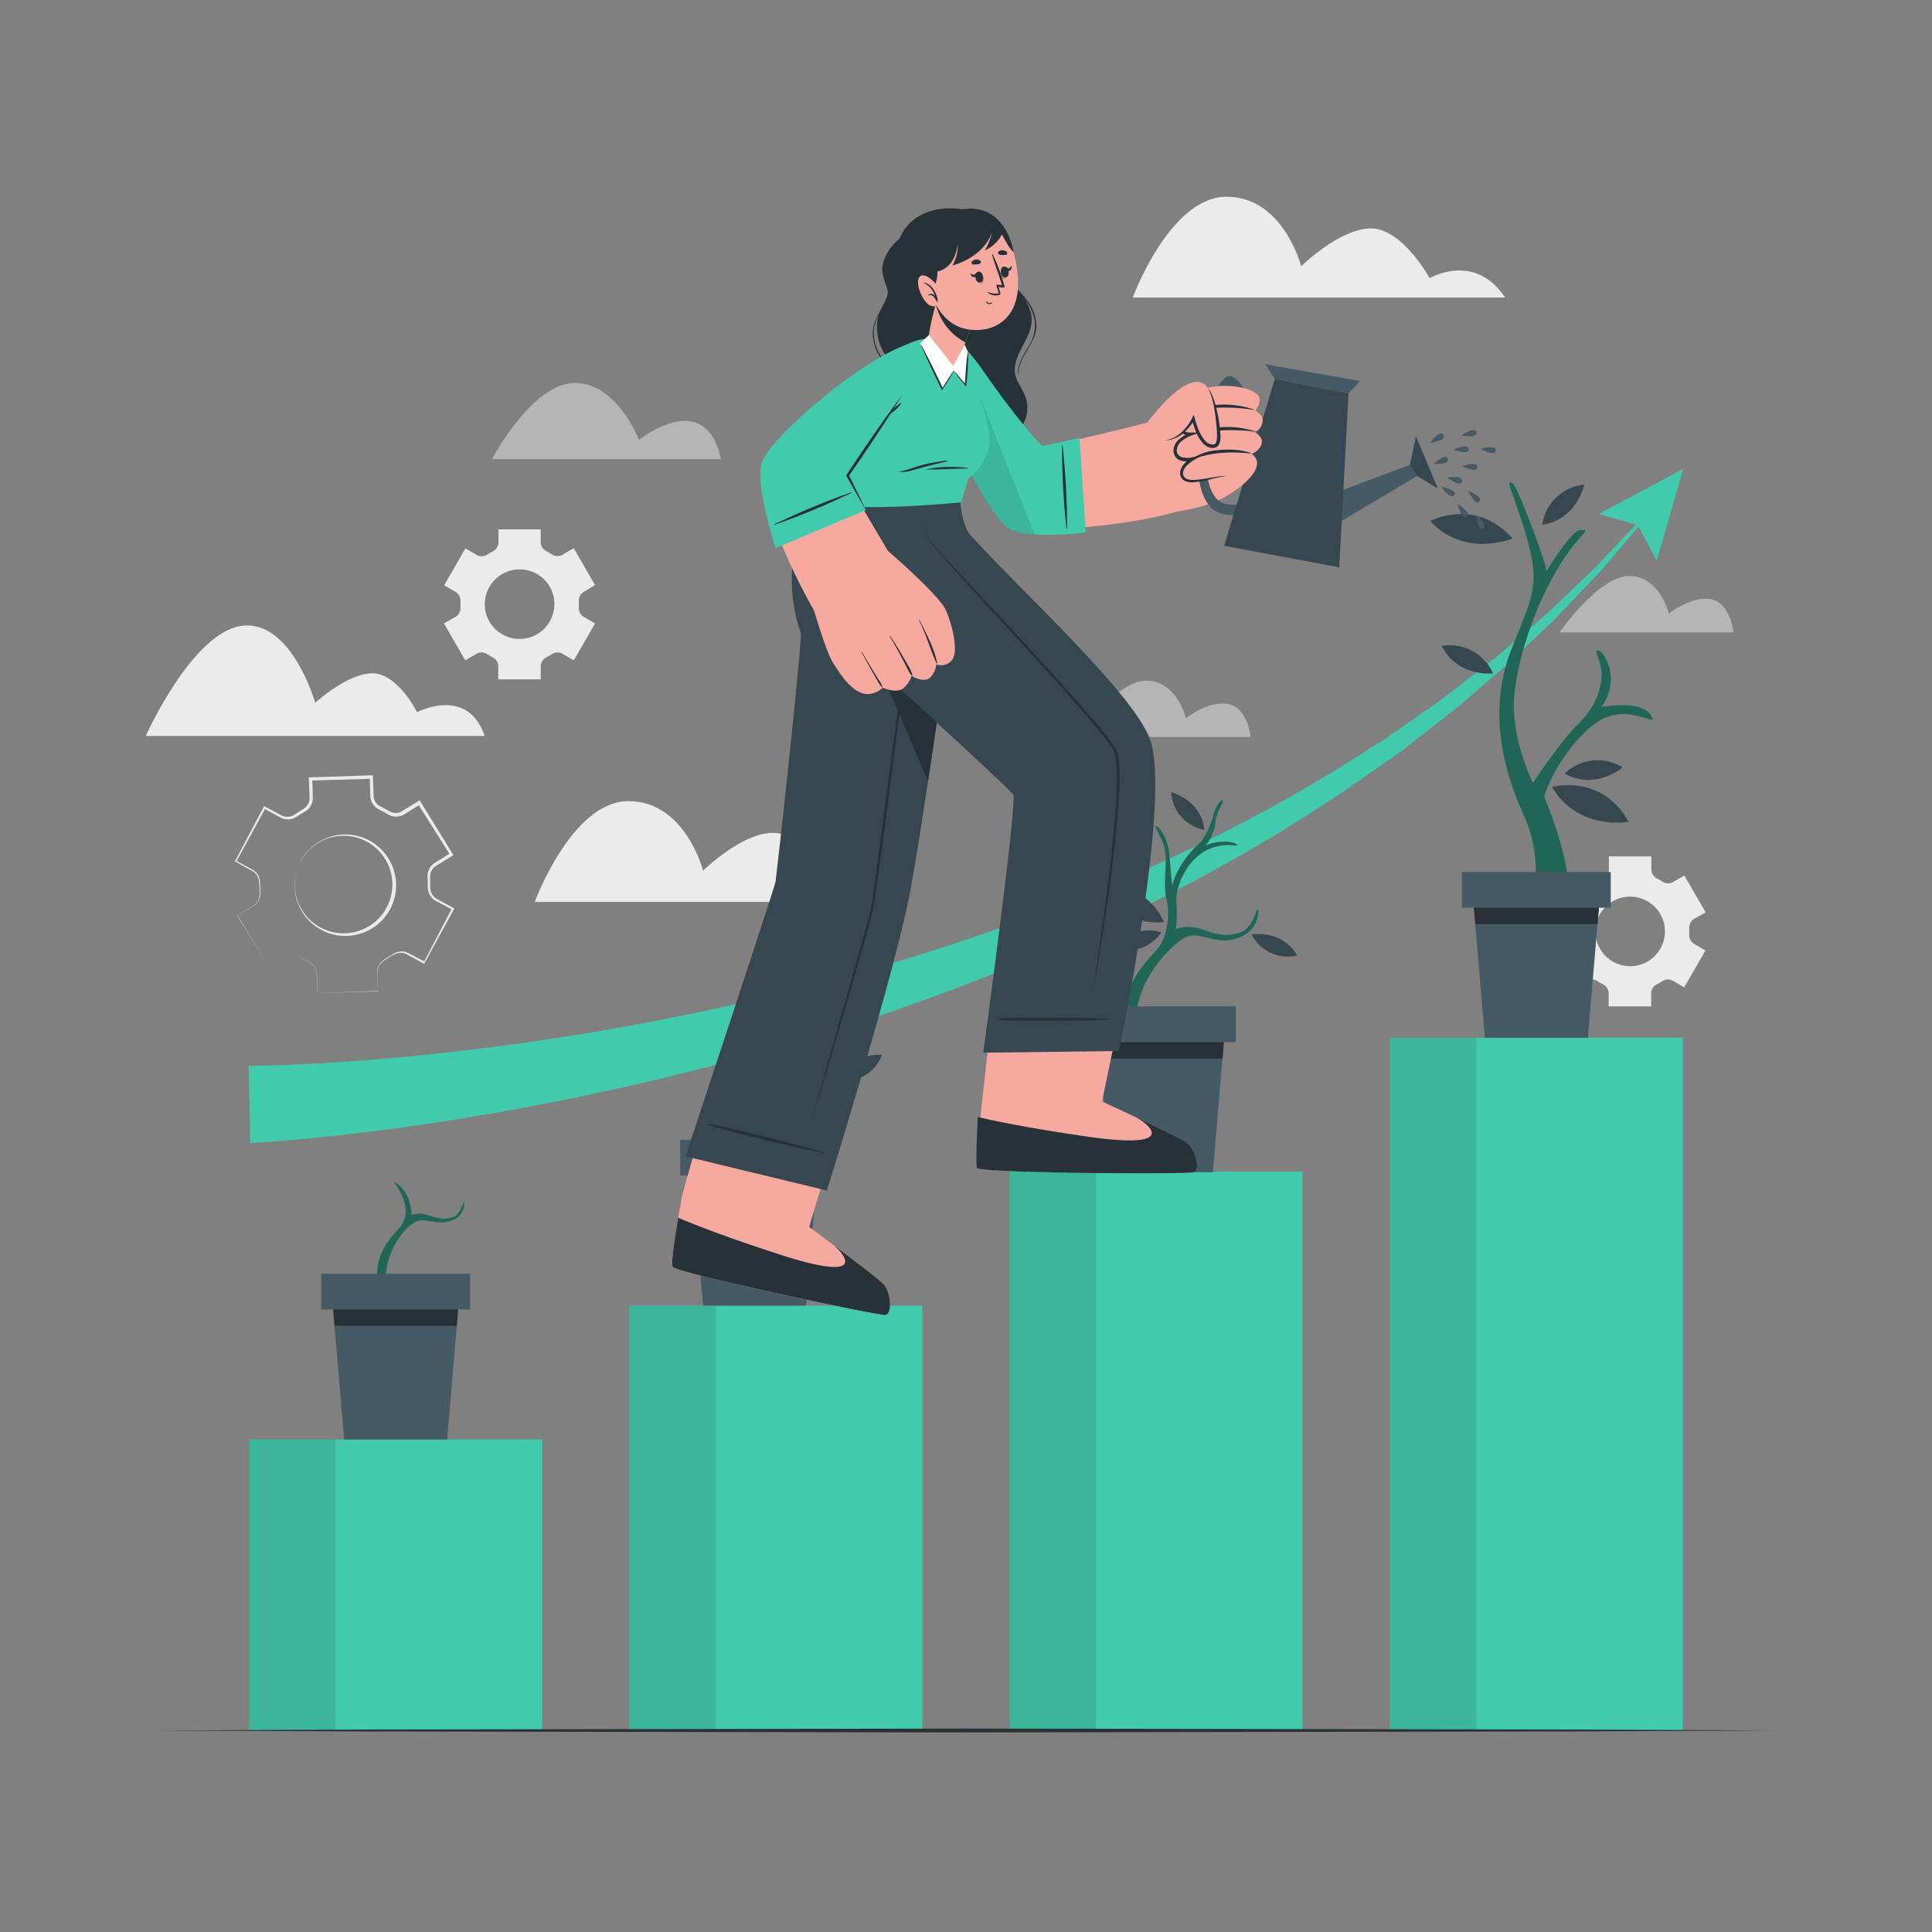 <?xml version="1.0" encoding="UTF-8" standalone="no"?>
<svg xmlns="http://www.w3.org/2000/svg" viewBox="0 0 500 500"><rect x="0" y="0" width="500" height="500" fill="#808080" stroke="none"/><g id="freepik--background-complete--inject-62"><path d="M73.84,247.75a3.79,3.79,0,0,1,3.69-.12c.57.31,1.11.66,1.69.93a6.11,6.11,0,0,1,1.64,1,3.79,3.79,0,0,1,1,1.62,7.78,7.78,0,0,1,.19,1.92L82.2,257l0,0,15.72-.54-.09.09-.18-5.06a3.79,3.79,0,0,1,.92-2.4,9.29,9.29,0,0,1,2.08-1.5l1.06-.67a4.06,4.06,0,0,1,1.2-.54,3.82,3.82,0,0,1,2.6.19l4.49,2.35-.31.1L117,235l.14.46-4.49-2.38a4.15,4.15,0,0,1-1.71-2.14,4.28,4.28,0,0,1-.23-1.37l0-1.25-.06-1.26a4.18,4.18,0,0,1,1.72-3.66l4.31-2.7-.15.62L108.14,208l.67.15-4.32,2.69a4.17,4.17,0,0,1-2.79.42,4.24,4.24,0,0,1-1.33-.52l-1.08-.62-1.11-.56a4.32,4.32,0,0,1-1.16-.83,4.13,4.13,0,0,1-1.18-2.54l-.15-5.09.47.45L80.43,202l.4-.42.12,5.09a4.12,4.12,0,0,1-1,2.53,4,4,0,0,1-1.09.86l-1.06.65-1.07.65a4,4,0,0,1-3.93.32l-4.46-2.43.36-.11-7.53,13.82-.07-.21,4.44,2.43a3.83,3.83,0,0,1,1.57,2,9.52,9.52,0,0,1,.24,2.54,9,9,0,0,1-.11,2.54,3.67,3.67,0,0,1-1.44,2.07L61.48,237l0-.07,8.26,13.39h0Zm0,0-4.09,2.56h0L61.41,237l0,0,0,0,4.29-2.68a3.57,3.57,0,0,0,1.38-2,9.06,9.06,0,0,0,.07-2.5,9.55,9.55,0,0,0-.26-2.47,3.62,3.62,0,0,0-1.5-1.88L60.94,223l-.14-.08.07-.14,7.35-13.92.12-.24.24.13L73,211.09a3.48,3.48,0,0,0,2.27.18,3.67,3.67,0,0,0,1-.49l1.08-.69,1.09-.68a3.39,3.39,0,0,0,.88-.72,3.35,3.35,0,0,0,.8-2.09l-.19-5v-.41h.41l15.72-.54.46,0,0,.46.17,5a3.21,3.21,0,0,0,.92,2,3.32,3.32,0,0,0,.9.63l1.15.57,1.12.64a3.42,3.42,0,0,0,1,.39,3.18,3.18,0,0,0,2.12-.33l4.29-2.63.42-.26.25.42,8.26,13.39.23.38-.38.23-4.28,2.65a3.18,3.18,0,0,0-1.25,1.79,3.51,3.51,0,0,0-.12,1.12l0,1.27,0,1.27a3.56,3.56,0,0,0,.19,1.12,3.3,3.3,0,0,0,1.35,1.76l4.42,2.42.3.16-.16.3-7.53,13.82-.12.2-.2-.11-4.43-2.41a3.58,3.58,0,0,0-2.35-.2,8.94,8.94,0,0,0-2.18,1.14,9.19,9.19,0,0,0-2,1.42,3.51,3.51,0,0,0-.89,2.22l.11,5v.09h-.1L82.16,257h0v0L82,253.1a8,8,0,0,0-.18-1.9,3.81,3.81,0,0,0-1-1.61,6.06,6.06,0,0,0-1.63-1c-.58-.28-1.12-.63-1.68-.94A3.74,3.74,0,0,0,73.84,247.75Z" style="fill:#ebebeb"></path><path d="M77.09,224.45a13.14,13.14,0,0,1,24.18-.92,13.1,13.1,0,0,1-6.65,17.6,13.18,13.18,0,0,1-10.11.16,13.78,13.78,0,0,1-4.29-2.78,13.18,13.18,0,0,1-3.13-14.06Zm0,0a12.86,12.86,0,0,0,.39,9.82,12.64,12.64,0,0,0,23.26-.89,12.65,12.65,0,0,0-7.13-16.18,12.72,12.72,0,0,0-9.73.14A13,13,0,0,0,77.09,224.45Z" style="fill:#ebebeb"></path><path d="M441.42,236.12l-5.51-9.55L433,228.26a2.64,2.64,0,0,1-2.75-.09,15.64,15.64,0,0,0-1.43-.83,2.63,2.63,0,0,1-1.45-2.33v-3.37h-11V225a2.63,2.63,0,0,1-1.45,2.33,15.64,15.64,0,0,0-1.43.83,2.64,2.64,0,0,1-2.75.09l-2.92-1.69-5.51,9.55,2.94,1.69a2.62,2.62,0,0,1,1.28,2.43c0,.27,0,.54,0,.81s0,.54,0,.81a2.61,2.61,0,0,1-1.27,2.42l-3,1.7,5.51,9.55,2.93-1.69a2.6,2.6,0,0,1,2.75.1c.46.29.93.57,1.42.82a2.63,2.63,0,0,1,1.45,2.33v3.37h11v-3.37a2.63,2.63,0,0,1,1.45-2.33c.49-.25,1-.53,1.42-.82a2.6,2.6,0,0,1,2.75-.1l2.93,1.69,5.51-9.55-2.93-1.69a2.61,2.61,0,0,1-1.28-2.42c0-.27,0-.55,0-.82s0-.54,0-.81a2.62,2.62,0,0,1,1.28-2.43Zm-10.54,4.93a9,9,0,1,1-9-9A9,9,0,0,1,430.88,241.05Z" style="fill:#ebebeb"></path><path d="M154,151.42l-5.51-9.54-2.92,1.69a2.62,2.62,0,0,1-2.75-.1,15.55,15.55,0,0,0-1.43-.82,2.63,2.63,0,0,1-1.45-2.33V137H129v3.37a2.63,2.63,0,0,1-1.45,2.33,15.55,15.55,0,0,0-1.43.82,2.62,2.62,0,0,1-2.75.1l-2.92-1.69-5.51,9.54,2.94,1.69a2.63,2.63,0,0,1,1.28,2.44c0,.27,0,.54,0,.81s0,.54,0,.81a2.61,2.61,0,0,1-1.27,2.42l-3,1.7,5.51,9.55,2.93-1.69a2.62,2.62,0,0,1,2.75.09,15.48,15.48,0,0,0,1.42.83,2.62,2.62,0,0,1,1.45,2.32v3.38h11v-3.38a2.62,2.62,0,0,1,1.45-2.32,15.48,15.48,0,0,0,1.42-.83,2.62,2.62,0,0,1,2.75-.09l2.93,1.69,5.51-9.55-2.94-1.69a2.64,2.64,0,0,1-1.27-2.43c0-.27,0-.54,0-.81s0-.54,0-.81a2.63,2.63,0,0,1,1.28-2.44Zm-10.54,4.94a9,9,0,1,1-9-9A9,9,0,0,1,143.49,156.36Z" style="fill:#ebebeb"></path><path d="M389.53,77H293.17s9.55-26.09,24.26-26.09,19.31,18,19.31,18,9.92-9.79,18.07-9.79S370,72,370,72,381.56,65.07,389.53,77Z" style="fill:#ebebeb"></path><path d="M234.76,233.42H138.39s9.56-26.09,24.26-26.09,19.31,18,19.31,18,9.92-9.79,18.07-9.79,15.24,12.94,15.24,12.94S226.78,221.53,234.76,233.42Z" style="fill:#ebebeb"></path><path d="M448.64,163.65h-45s10.06-14.58,18-14.58,10.27,9.72,10.27,9.72,5.6-4.54,10.78-3.73S448.64,163.65,448.64,163.65Z" style="fill:#ebebeb;opacity:0.5"></path><path d="M323.67,190.74h-45s10.07-14.58,18-14.58,10.27,9.72,10.27,9.72,5.6-4.53,10.78-3.72S323.67,190.74,323.67,190.74Z" style="fill:#ebebeb;opacity:0.5"></path><path d="M125.43,190.46H37.72s12-26.82,24.86-28.5,19,19.93,19,19.93,8.29-7.64,14.81-7.64,11.55,10.06,11.55,10.06S121,177.42,125.43,190.46Z" style="fill:#ebebeb"></path><path d="M186.58,118.83H127.32s10.18-19.42,21.22-19.71,16.85,14.71,16.85,14.71S182.56,100,186.58,118.83Z" style="fill:#ebebeb;opacity:0.5"></path></g><g id="freepik--Chart--inject-62"><rect x="64.48" y="372.53" width="75.82" height="75.32" style="fill:#41CAAC"></rect><rect x="64.48" y="372.53" width="22.34" height="75.32" style="opacity:0.1"></rect><rect x="162.89" y="337.88" width="75.82" height="109.97" style="fill:#41CAAC"></rect><rect x="162.89" y="337.88" width="22.34" height="109.97" style="opacity:0.1"></rect><rect x="261.29" y="303.22" width="75.82" height="144.62" style="fill:#41CAAC"></rect><rect x="261.29" y="303.22" width="22.34" height="144.62" style="opacity:0.1"></rect><rect x="359.7" y="268.57" width="75.82" height="179.28" style="fill:#41CAAC"></rect><rect x="359.7" y="268.57" width="22.34" height="179.28" style="opacity:0.1"></rect></g><g id="freepik--Arrow--inject-62"><path d="M64.37,275.81c1.85,0,4-.05,6-.1s4.09-.13,6.14-.23c4.11-.17,8.22-.41,12.34-.69,8.24-.53,16.48-1.3,24.71-2.17q24.7-2.67,49.22-7.13t48.62-10.73q24.09-6.36,47.62-14.69a490.23,490.23,0,0,0,46.1-19A417.64,417.64,0,0,0,349,197.22l10.54-6.72,10.24-7.19c3.46-2.33,6.72-4.94,10-7.49l4.94-3.84,2.48-1.92,2.38-2,9.5-8.17c1.62-1.32,3.08-2.82,4.6-4.25l4.54-4.33,4.54-4.34c1.5-1.46,2.88-3,4.32-4.55l8.59-9.17.57.48-8.16,9.6c-1.38,1.59-2.69,3.24-4.13,4.77l-4.35,4.57-4.35,4.58c-1.46,1.51-2.86,3.09-4.42,4.5l-9.18,8.69-2.3,2.17-2.4,2.05-4.81,4.11c-3.21,2.74-6.37,5.53-9.76,8.05l-10,7.77L352,201.86a422.21,422.21,0,0,1-43.32,26.33,503.22,503.22,0,0,1-46,21.57q-23.52,9.62-47.8,17.28t-49.08,13.32q-24.79,5.75-50,9.7c-8.4,1.29-16.82,2.49-25.29,3.45-4.24.49-8.48.94-12.75,1.33-2.13.2-4.27.37-6.41.54s-4.26.31-6.6.43Z" style="fill:#41CAAC"></path><polygon points="428.77 145.14 423.86 135.9 413.8 133.03 435.63 121.33 428.77 145.14" style="fill:#41CAAC"></polygon></g><g id="freepik--Plants--inject-62"><path d="M404.45,262.91H390.13s-1.11-3.23,3-15.67,6.68-24.18,1.15-36.39-9.14-27.38-3.17-42.68c6.75-17.28,8.61-17-.17-41.62-.77-2.15,0-2.24,1-.86s7.53,17.66,8.3,22.12c0,0,6.29-10.45,8.6-10.6s1.51.25,0,2c-10.8,12.46-16.74,32.71-17.05,42.69s4.92,20.73,4.92,20.73,7.06-10.75,11.67-15.2,7.68-11.21,5.22-17.2,7.73,2.92.87,12.74c0,0,10.34-2,12.8,2.15s-6.76-4.91-15.82,3.23a42.31,42.31,0,0,0-11.83,17.81s8.83,20.09,6,31.33C401.08,255.77,404.45,262.91,404.45,262.91Z" style="fill:#41CAAC"></path><path d="M404.45,262.91H390.13s-1.11-3.23,3-15.67,6.68-24.18,1.15-36.39-9.14-27.38-3.17-42.68c6.75-17.28,8.61-17-.17-41.62-.77-2.15,0-2.24,1-.86s7.53,17.66,8.3,22.12c0,0,6.29-10.45,8.6-10.6s1.51.25,0,2c-10.8,12.46-16.74,32.71-17.05,42.69s4.92,20.73,4.92,20.73,7.06-10.75,11.67-15.2,7.68-11.21,5.22-17.2,7.73,2.92.87,12.74c0,0,10.34-2,12.8,2.15s-6.76-4.91-15.82,3.23a42.31,42.31,0,0,0-11.83,17.81s8.83,20.09,6,31.33C401.08,255.77,404.45,262.91,404.45,262.91Z" style="opacity:0.5"></path><path d="M401.65,203.66s12.85-3.55,19.82,9C421.47,212.7,408.37,215.1,401.65,203.66Z" style="fill:#37474f"></path><path d="M370.13,134.84s11.78-6.25,21.31,4.53C391.44,139.37,379.16,144.55,370.13,134.84Z" style="fill:#37474f"></path><path d="M404.92,200.2a12.24,12.24,0,0,1,15-1.6S412.94,204.64,404.92,200.2Z" style="fill:#37474f"></path><path d="M399.12,135.81A12.22,12.22,0,0,1,410,125.4S408.18,134.43,399.12,135.81Z" style="fill:#37474f"></path><path d="M373.12,167.18a12.23,12.23,0,0,1,13.28,7.09S377.26,175.35,373.12,167.18Z" style="fill:#37474f"></path><polygon points="380.98 229.54 381.79 239.18 384.28 268.57 410.94 268.57 413.43 239.18 414.24 229.54 380.98 229.54" style="fill:#455a64"></polygon><polygon points="380.98 229.54 381.79 239.18 413.43 239.18 414.24 229.54 380.98 229.54" style="fill:#263238"></polygon><rect x="378.36" y="225.67" width="38.5" height="9.25" transform="translate(795.22 460.59) rotate(180)" style="fill:#455a64"></rect><path d="M291.26,295h16.56s-10.57-14.73-13-22.63c-3.54-11.69,2.64-23,11.05-29.24,3.82-2.84,7.75,1.31,13.28,0,6.81-1.64,6.65-7.34,6.38-7.9s-1.22,5-4.48,6.06c-7.48,2.51-10-3.15-16.72-.86a38.42,38.42,0,0,0,.11-7.17c-.31-4,3.87-15.64,15-14.45,1.43.16.56-.82-2.06-1a13.44,13.44,0,0,0-5.4,1,11.15,11.15,0,0,0,2.57-5.81c.26-3.24,2.21-5.25,2-5.76s-1.86.62-2.58,4c0,0-1.64,5.3-3.6,7s-6,6.39-7,11c0,0-.29-2.87-.78-8.39-.36-4.05-2.83-7.31-3.45-7.05s2.37,3.81,2.52,7.61-.57,7.92.17,11.08c1.2,5.05-.07,10.57-2.48,13.35s-8.69,8.45-9,18.63S293.83,290.75,291.26,295Z" style="fill:#41CAAC"></path><g style="opacity:0.5"><path d="M291.26,295h16.56s-10.57-14.73-13-22.63c-3.54-11.69,2.64-23,11.05-29.24,3.82-2.84,7.75,1.31,13.28,0,6.81-1.64,6.65-7.34,6.38-7.9s-1.22,5-4.48,6.06c-7.48,2.51-10-3.15-16.72-.86a38.42,38.42,0,0,0,.11-7.17c-.31-4,3.87-15.64,15-14.45,1.43.16.56-.82-2.06-1a13.44,13.44,0,0,0-5.4,1,11.15,11.15,0,0,0,2.57-5.81c.26-3.24,2.21-5.25,2-5.76s-1.86.62-2.58,4c0,0-1.64,5.3-3.6,7s-6,6.39-7,11c0,0-.29-2.87-.78-8.39-.36-4.05-2.83-7.31-3.45-7.05s2.37,3.81,2.52,7.61-.57,7.92.17,11.08c1.2,5.05-.07,10.57-2.48,13.35s-8.69,8.45-9,18.63S293.83,290.75,291.26,295Z"></path></g><path d="M301.25,238.63s-11.38,1.83-16.17-9.65C285.08,229,296.57,228.17,301.25,238.63Z" style="fill:#37474f"></path><path d="M300.56,241.29a10.56,10.56,0,0,1-12.38,4S293,239,300.56,241.29Z" style="fill:#37474f"></path><path d="M335.7,247.29a10.56,10.56,0,0,1-11.8-5.47S331.73,240.44,335.7,247.29Z" style="fill:#37474f"></path><path d="M311.71,214.78a10.57,10.57,0,0,1-8.62-9.75S310.82,206.91,311.71,214.78Z" style="fill:#37474f"></path><polygon points="283.93 264.33 284.74 273.97 287.23 303.36 313.9 303.36 316.38 273.97 317.2 264.33 283.93 264.33" style="fill:#455a64"></polygon><polygon points="283.93 264.33 284.74 273.97 316.38 273.97 317.2 264.33 283.93 264.33" style="fill:#263238"></polygon><rect x="281.32" y="260.46" width="38.5" height="9.25" transform="translate(601.13 530.17) rotate(180)" style="fill:#455a64"></rect><path d="M189.27,327h13.42s-8.57-11.94-10.5-18.34c-2.87-9.47,2.14-18.63,8.95-23.69,3.1-2.3,6.28,1.06,10.76,0,5.52-1.34,5.39-6,5.17-6.41s-1,4-3.63,4.92c-6.06,2-8.12-2.56-13.55-.7A44.38,44.38,0,0,1,200,277c.55-6.82,6.13-11.75,6.13-11.75a9.08,9.08,0,0,0,2.08-4.71c.21-2.63,1.79-4.25,1.62-4.67s-1.5.5-2.08,3.25c0,0-1.33,4.29-2.92,5.67s-4.86,5.18-5.69,8.89c0,0-1.31,11.19-3.27,13.45s-7,6.84-7.29,15.09S191.35,323.6,189.27,327Z" style="fill:#41CAAC"></path><g style="opacity:0.5"><path d="M189.27,327h13.42s-8.57-11.94-10.5-18.34c-2.87-9.47,2.14-18.63,8.95-23.69,3.1-2.3,6.28,1.06,10.76,0,5.52-1.34,5.39-6,5.17-6.41s-1,4-3.63,4.92c-6.06,2-8.12-2.56-13.55-.7A44.38,44.38,0,0,1,200,277c.55-6.82,6.13-11.75,6.13-11.75a9.08,9.08,0,0,0,2.08-4.71c.21-2.63,1.79-4.25,1.62-4.67s-1.5.5-2.08,3.25c0,0-1.33,4.29-2.92,5.67s-4.86,5.18-5.69,8.89c0,0-1.31,11.19-3.27,13.45s-7,6.84-7.29,15.09S191.35,323.6,189.27,327Z"></path></g><path d="M197.63,277.12a10.56,10.56,0,0,1-10-8.36S195.58,269.47,197.63,277.12Z" style="fill:#37474f"></path><path d="M228.28,273a10.58,10.58,0,0,1-11.13,6.74S220.37,272.43,228.28,273Z" style="fill:#37474f"></path><path d="M208.67,256.05a10.56,10.56,0,0,1-5.57-11.76S210,248.24,208.67,256.05Z" style="fill:#37474f"></path><polygon points="178.65 298.85 179.46 308.49 181.95 337.88 208.61 337.88 211.1 308.49 211.91 298.85 178.65 298.85" style="fill:#455a64"></polygon><polygon points="178.65 298.85 179.46 308.49 211.1 308.49 211.91 298.85 178.65 298.85" style="fill:#263238"></polygon><rect x="176.03" y="294.98" width="38.5" height="9.25" transform="translate(390.56 599.21) rotate(180)" style="fill:#455a64"></rect><path d="M98.11,349.39h10.6s-6.77-9.44-8.3-14.5c-2.26-7.48,2.58-15.82,6.69-18.43,2.58-1.62,5.35.55,8.89-.31,4.36-1,4.26-4.7,4.09-5.06s-.78,3.18-2.87,3.88c-4.79,1.61-6.42-2-10.71-.55,0,0,.16-5.78-4.3-8.45-.8-.48,1.84,2.27,2.54,5.52a6.77,6.77,0,0,1-1.43,6.34c-1.53,1.8-5.56,5.41-5.76,11.94S99.75,346.69,98.11,349.39Z" style="fill:#41CAAC"></path><g style="opacity:0.5"><path d="M98.11,349.39h10.6s-6.77-9.44-8.3-14.5c-2.26-7.48,2.58-15.82,6.69-18.43,2.58-1.62,5.35.55,8.89-.31,4.36-1,4.26-4.7,4.09-5.06s-.78,3.18-2.87,3.88c-4.79,1.61-6.42-2-10.71-.55,0,0,.16-5.78-4.3-8.45-.8-.48,1.84,2.27,2.54,5.52a6.77,6.77,0,0,1-1.43,6.34c-1.53,1.8-5.56,5.41-5.76,11.94S99.75,346.69,98.11,349.39Z"></path></g><polygon points="85.76 333.5 86.57 343.14 89.06 372.53 115.72 372.53 118.21 343.14 119.02 333.5 85.76 333.5" style="fill:#455a64"></polygon><polygon points="85.76 333.5 86.57 343.14 118.21 343.14 119.02 333.5 85.76 333.5" style="fill:#263238"></polygon><rect x="83.14" y="329.63" width="38.5" height="9.25" transform="translate(204.78 668.51) rotate(180)" style="fill:#455a64"></rect></g><g id="freepik--Floor--inject-62"><polygon points="40.37 447.85 92.78 447.6 145.18 447.52 250 447.35 354.82 447.51 407.23 447.6 459.63 447.85 407.23 448.09 354.82 448.18 250 448.35 145.18 448.18 92.78 448.09 40.37 447.85" style="fill:#263238"></polygon></g><g id="freepik--Character--inject-62"><path d="M263.43,96.67c0,.1.15.09.15,0,.14-4.72,4.79-7.86,4.64-12.67a11.22,11.22,0,0,0-2.11-5.89,32.2,32.2,0,0,0-2.68-3.16l-.38-.52A23.12,23.12,0,0,1,260.87,71a13.26,13.26,0,0,1-1.13-4.49c-.31-3-.41-6-2.48-8.32a12.91,12.91,0,0,0-6.72-3.7c-5.66-1.38-12.4-.39-16.15,4.46a10.8,10.8,0,0,0-1.56,2.82A12.43,12.43,0,0,0,228.55,68c-.88,3.4,1.39,6.18,1.18,7.88-.18,1.49-1.1,2.77-1.7,4.11a26.48,26.48,0,0,0-1.68,3.53,9.21,9.21,0,0,0-.13,5.28,10,10,0,0,0,2.13,4.32,8.11,8.11,0,0,0,3.9,2.29c.35.11.71.21,1.07.3l0,0c1.24.68,2.59,1.19,3.78,2a6.4,6.4,0,0,1,2.63,3.7c.41,1.4.55,2.86.86,4.28a10.36,10.36,0,0,0,1.56,3.7,12.21,12.21,0,0,0,6.35,4.6,18.54,18.54,0,0,0,9.21.32,9.94,9.94,0,0,0,6.83-4.13,8.76,8.76,0,0,0,1-7.09,22.9,22.9,0,0,0-2-4,7.09,7.09,0,0,1-.89-4.24C263.33,90,268,86.21,266.79,81a12.13,12.13,0,0,0-1.7-3.71,11.9,11.9,0,0,1,2.73,5.92,10.52,10.52,0,0,1-1.78,6.7C264.83,92,263.4,94.16,263.43,96.67Zm-31-1.46a8,8,0,0,1-4.86-3.71,10.81,10.81,0,0,1-1.32-6.77,12,12,0,0,1,1.15-3.17.59.59,0,0,1,0-.08,12.31,12.31,0,0,0-.4,2.18,13.15,13.15,0,0,0,1.35,6.87,12.05,12.05,0,0,0,4.13,4.71Z" style="fill:#263238"></path><path d="M243.22,97.81c3.92,19.74,13.9,37.06,19.76,38.41,8.4,1.92,30.81-.64,41-3.66,3-.89-4.37-24-7.57-23.09-3.86,1.14-26.31,6.38-26.71,6.37-.87,0-14.36-17.93-17.59-22.57C246.18,84.77,241.09,87.07,243.22,97.81Z" style="fill:#f7a9a0"></path><path d="M316.53,128.84c-4.26,2.58-15,4.46-17.79,3.91s-6.57-18.74-4.69-20.94S310.93,102,316,102.68,320.93,126.17,316.53,128.84Z" style="fill:#f7a9a0"></path><polygon points="366.46 112.92 364.54 121.83 372.09 126.41 366.46 112.92" style="fill:#37474f"></polygon><polygon points="345.41 127.61 339.77 139.23 366.75 123.19 364.91 120.27 345.41 127.61" style="fill:#455a64"></polygon><path d="M327.64,115.09S323,98.32,318.5,97.32s-13.31,25.75-5,34.13c2.65,2.7,7.94,1.67,7.94,1.67ZM315,129.23c-6.45-6.52.16-28.89,3.67-28.12S326,116.49,326,116.49l-4.85,14S317.06,131.32,315,129.23Z" style="fill:#455a64"></path><polygon points="346.59 146.82 316.81 141.24 329.93 98.07 349 101.82 346.59 146.82" style="fill:#37474f"></polygon><polygon points="329.93 98.07 327.48 94.29 351.95 98.6 349 101.82 329.93 98.07" style="fill:#455a64"></polygon><path d="M370.13,114.56s2.6-3.47,3.45-2S370.13,114.56,370.13,114.56Z" style="fill:#455a64"></path><path d="M371,120.1s3.14-3,3.73-1.38S371,120.1,371,120.1Z" style="fill:#455a64"></path><path d="M376.12,116.36s3.93-1.81,4-.11S376.12,116.36,376.12,116.36Z" style="fill:#455a64"></path><path d="M378.32,120.66s4.07-1.48,4,.23S378.32,120.66,378.32,120.66Z" style="fill:#455a64"></path><path d="M378.21,112.7s3.54-2.5,3.9-.83S378.21,112.7,378.21,112.7Z" style="fill:#455a64"></path><path d="M383.1,116.19s4.14-1.29,4,.41S383.1,116.19,383.1,116.19Z" style="fill:#455a64"></path><path d="M373,126s4.29.64,3.39,2.09S373,126,373,126Z" style="fill:#455a64"></path><path d="M382.12,133.2s3.27,2.85,1.73,3.59S382.12,133.2,382.12,133.2Z" style="fill:#455a64"></path><path d="M377.23,130.48s3.76,2.16,2.39,3.18S377.23,130.48,377.23,130.48Z" style="fill:#455a64"></path><path d="M374.54,123.59s4.27-.7,3.86,1S374.54,123.59,374.54,123.59Z" style="fill:#455a64"></path><path d="M380,127.05s4,1.56,2.85,2.78S380,127.05,380,127.05Z" style="fill:#455a64"></path><path d="M308,103.23c-1.22,2.33,2.23,2.43,2.23,2.43s-5,1-5.33,4,3.86,2.77,4.16,2.77c-.26.06-4.83,1.14-4.86,4.09s4.16,2.31,4.43,2.26c-.24.14-3.28,2-2.79,4.19.83,3.85,8.74-.57,11.77.43,0,0-1.1,5.33-1.1,5.49,0,0,7.61-4,8.72-8.21a2.74,2.74,0,0,0-1.34-3.17s2.6-1,2.7-3.35c0-1.19-1.82-2.33-1.82-2.33a3.45,3.45,0,0,0,2-3c0-1.65-1.9-2.52-1.9-2.52s1.56-1.79,1-3.47C324.73,99.43,310.64,98.23,308,103.23Z" style="fill:#f7a9a0"></path><path d="M324.63,106.09a0,0,0,1,0,0-.07,24.43,24.43,0,0,0-14.58-.38c-.16,0-.14.31,0,.29A50.18,50.18,0,0,1,324.63,106.09Z" style="fill:#263238"></path><path d="M324.87,111.76c.05,0,.07-.08,0-.1a23,23,0,0,0-15.94.57c-.17.08-.25.33,0,.25C312.41,111.23,320.36,111,324.87,111.76Z" style="fill:#263238"></path><path d="M308.34,119c5-2,10.1-2.18,15.38-1.63.07,0,.08-.09,0-.11-2.51-1-5.92-1-8.57-.76a14.28,14.28,0,0,0-6.9,2.33C308.19,118.9,308.24,119.06,308.34,119Z" style="fill:#263238"></path><path d="M310.25,105.66a16.24,16.24,0,0,0-2.72,1.13,5.42,5.42,0,0,0-2.15,1.82,1.81,1.81,0,0,0-.23,1.26,2.64,2.64,0,0,0,.58,1.17,3.14,3.14,0,0,0,2.4.9l2.16,0-2,.79a8.79,8.79,0,0,0-2.48,1.44,3.19,3.19,0,0,0-1.27,2.25,1.8,1.8,0,0,0,1.28,1.88,5.47,5.47,0,0,0,2.73.06l2.51-.51-2.19,1.29a8.87,8.87,0,0,0-1.68,1.3,3.44,3.44,0,0,0-1,1.71,1.61,1.61,0,0,0,.61,1.6,3.54,3.54,0,0,0,2,.45,28.12,28.12,0,0,0,4.41-.55c.74-.12,1.48-.25,2.23-.34a5.45,5.45,0,0,1,2.24.08,5.88,5.88,0,0,0-2.21.13c-.73.14-1.46.32-2.19.5a24.31,24.31,0,0,1-4.47.8,4.29,4.29,0,0,1-2.37-.46,2.32,2.32,0,0,1-1-2.34,4.27,4.27,0,0,1,1.19-2.15,9.36,9.36,0,0,1,1.84-1.47l.32.79a6.36,6.36,0,0,1-3.24,0,2.67,2.67,0,0,1-1.42-1.07,3,3,0,0,1-.43-1.7,4,4,0,0,1,1.61-2.84A9.59,9.59,0,0,1,308,112l.15.75a3.77,3.77,0,0,1-2.92-1.27,3.19,3.19,0,0,1-.63-1.49,2.25,2.25,0,0,1,.36-1.58,5.48,5.48,0,0,1,2.43-1.82A13,13,0,0,1,310.25,105.66Z" style="fill:#263238"></path><path d="M296.38,110.07S308.67,92.9,313,101c1.3,2.4,3.75,13.82,1.46,14.35-3,.69-4.86-3.88-5.6-6.94,0,0-3.36,6.43-8.53,5.42A5.22,5.22,0,0,1,296.38,110.07Z" style="fill:#f7a9a0"></path><path d="M312.62,100.34a11.19,11.19,0,0,1,1.44,2.87,22.5,22.5,0,0,1,.89,3.11,36,36,0,0,1,.9,6.41,6,6,0,0,1-.15,1.71,2.28,2.28,0,0,1-.44.88,1.78,1.78,0,0,1-.4.36,2.09,2.09,0,0,1-.5.2,2.74,2.74,0,0,1-1.86-.27,5.14,5.14,0,0,1-1.37-1.11,9.86,9.86,0,0,1-1.66-2.89,21.94,21.94,0,0,1-1-3.12l.69.07a12.27,12.27,0,0,1-1.42,2A11.85,11.85,0,0,1,306,112.3a8.51,8.51,0,0,1-2.14,1.2,6.3,6.3,0,0,1-2.38.43,7.15,7.15,0,0,0,2.28-.67,8.57,8.57,0,0,0,1.93-1.32,11.34,11.34,0,0,0,1.59-1.73,12.05,12.05,0,0,0,1.23-2l.43-.86.27.94a24.7,24.7,0,0,0,1,3,10,10,0,0,0,1.55,2.63,2.65,2.65,0,0,0,2.35,1.1c.72-.11.86-1.28.86-2.28a30.85,30.85,0,0,0-.21-3.15c-.1-1-.22-2.11-.4-3.16A20.45,20.45,0,0,0,312.62,100.34Z" style="fill:#263238"></path><path d="M279.38,113.32,281,137.79s-16.12,2.17-20.57-1.52-14.72-21.83-17.22-36.19,2.66-16.55,11.07-4.35,15.12,19.69,15.52,19.67S279.38,113.32,279.38,113.32Z" style="fill:#41CAAC"></path><path d="M275,115.28a.07.07,0,0,0-.14,0,196.59,196.59,0,0,0,1.15,21.56c0,.08.14.07.14,0A199.1,199.1,0,0,0,275,115.28Z" style="fill:#263238"></path><path d="M267.77,138.31c-3.06-.22-5.84-.81-7.33-2-4.45-3.7-14.72-21.82-17.23-36.19-1.82-10.38.38-14.4,4.91-11.22Z" style="opacity:0.1"></path><path d="M229.08,340.3c-1.92.22-53.23-10.72-54.92-12.38-.65-.61.51-8.18,2.17-17.29a2.74,2.74,0,0,0,0-.28c.34-1.88,9.38-33.29,9.38-33.29l33.44,7.88L209.57,317l-.14.56s17.77,13,19.44,15S231,340.08,229.08,340.3Z" style="fill:#f7a9a0"></path><path d="M175.52,315.16c-1.2,7-1.9,12.25-1.36,12.76,1.69,1.67,53,12.6,54.93,12.38s1.43-5.71-.22-7.72c-1-1.23-8-6.52-13.32-10.48,3.56,2.88,8.68,9.77-13.28,2.72C188.72,320.46,180.25,317.16,175.52,315.16Z" style="fill:#263238"></path><path d="M248.5,130s2.87,24.52-2.19,30.11c0,0-7.79,55.58-11,71.85C231.08,253.42,214,308.11,214,308.11l-36.59-8.85s23.12-69.67,23.3-71.07c1-7.94,7-63.07,6.52-64.43C201,146.18,209.28,130,209.28,130Z" style="fill:#37474f"></path><path d="M213.3,298.27c-5.1-1.4-3.61-1.1-8.73-2.43-2.5-.65-19-4.92-21.43-5-.06,0-.08.12,0,.14,2.22,1.09,18.77,5,21.29,5.57,5.15,1.2,3.69.78,8.86,1.91C213.34,298.49,213.39,298.3,213.3,298.27Z" style="fill:#263238"></path><path d="M209.38,292.22l11.08-39,2.74-9.76,1.34-4.89a39.87,39.87,0,0,0,1.08-4.91c1-6.68,1.84-13.39,2.72-20.09l5.39-40.19,1.35-10.05.69-5c.13-.85.22-1.66.37-2.54a7.41,7.41,0,0,0,.15-1.21l0-1.26c.14-6.75.1-13.52.07-20.28.15,6.76.32,13.52.3,20.28,0,.43,0,.85,0,1.28a10.76,10.76,0,0,1-.15,1.3c-.13.78-.23,1.66-.35,2.48l-.66,5-1.29,10.05-5.14,40.23c-.92,6.7-1.82,13.39-2.85,20.08a39.32,39.32,0,0,1-1.12,5l-1.37,4.89-2.8,9.74-5.7,19.46Z" style="fill:#263238"></path><path d="M246.3,160.09s-3.06,21.85-6.13,42.15L209.27,130H248.5S251.36,154.5,246.3,160.09Z" style="fill:#263238"></path><path d="M309,303.37c-1.83.6-54.3.19-56.28-1.1-.76-.47,4.88-47.08,4.88-47.08l33.52,1.44-5.92,28.44s20,9.14,22,10.78S310.82,302.77,309,303.37Z" style="fill:#f7a9a0"></path><path d="M309,303.36c-.81.27-11.39.34-23.17.23l-2.34,0-6.05-.08-2.34-.05h0l-2.3-.05-3.44-.08-2.15-.06h0l-2.06-.06h0c-1,0-2-.06-2.89-.11l-1.82-.07c-1.14-.05-2.18-.11-3.1-.17-.47,0-.91-.06-1.31-.09-1-.08-1.81-.16-2.36-.25a2.89,2.89,0,0,1-.86-.22c-.27-.16-.1-5.84.23-13.22,5.06,1.19,14.33,3.05,28.5,5.09,23.3,3.35,16.35-2.92,12.4-5.05l-.12-.06.74.35.13.05,1.35.65,1.48.7c.81.39,1.63.78,2.41,1.17s1.55.75,2.26,1.11l1.24.61.57.3.75.39c.52.27,1,.52,1.38.75a1.51,1.51,0,0,1,.28.15,8.51,8.51,0,0,1,.92.59C309.24,297.48,310.82,302.77,309,303.36Z" style="fill:#263238"></path><path d="M289.58,272l-35.12.43s8.7-63.7,7.79-66.72c-.35-1.18-43-39.82-43-39.82-15.28-15.06-10-35.92-10-35.92H248.5s.53,6.12,2.59,8.44C262.89,151.65,293,179,297.57,191.2,303.35,206.47,289.58,272,289.58,272Z" style="fill:#37474f"></path><path d="M209.38,143.49a26.16,26.16,0,0,0,1.29,6.87,34.6,34.6,0,0,0,2.75,6.38,51.76,51.76,0,0,0,8.34,11.12c3.2,3.39,6.69,6.51,10.16,9.65q2.61,2.36,5.26,4.66l5.29,4.63c-1.9-1.37-3.75-2.82-5.61-4.25s-3.64-3-5.45-4.45c-3.58-3-7.08-6.18-10.37-9.56a49,49,0,0,1-8.29-11.44A28.27,28.27,0,0,1,209.38,143.49Z" style="fill:#263238"></path><path d="M239.39,133a17.84,17.84,0,0,0,.33,4.5,7.52,7.52,0,0,0,.72,2.11c.43.61.94,1.18,1.43,1.75,2,2.26,4,4.46,6.11,6.67l12.36,13.24q6.2,6.61,12.27,13.33c4.06,4.48,8.1,9,12,13.62,1,1.17,1.91,2.35,2.81,3.58.44.62.88,1.24,1.28,1.92a4.3,4.3,0,0,1,.49,1.11,9.31,9.31,0,0,1,.25,1.14,50.61,50.61,0,0,1,.2,9.12c-.3,6-.92,12.06-1.66,18.05-1.49,12-3.37,23.93-5.49,35.81q1.41-8.94,2.62-17.92c.84-6,1.62-12,2.29-18s1.29-12,1.56-18a50.58,50.58,0,0,0-.23-9,9.7,9.7,0,0,0-.23-1.07,3.76,3.76,0,0,0-.43-.94c-.37-.63-.8-1.24-1.24-1.85-.89-1.2-1.84-2.37-2.79-3.53-7.71-9.27-16-18.1-24.08-27l-12.21-13.38c-2-2.25-4-4.5-6-6.81-.48-.58-1-1.15-1.4-1.78a7.44,7.44,0,0,1-.7-2.17A18,18,0,0,1,239.39,133Z" style="fill:#263238"></path><path d="M286.84,263.67c-4.91-.15-3.5-.2-8.41-.27-2.4,0-18.2-.23-20.44.3-.05,0-.05.13,0,.14,2.25.52,18,.33,20.44.3,4.91-.07,3.5-.13,8.41-.27C286.94,263.87,286.94,263.67,286.84,263.67Z" style="fill:#263238"></path><path d="M250.68,123.8,248.74,130s-26.48,2.81-39.36,0c0,0,9.09-31.47,24-40.17,7.44-4.35,13.86-1.88,16.74,3.64.73,1.4,6,14.83,6,20.47C256.11,119.92,250.68,123.8,250.68,123.8Z" style="fill:#41CAAC"></path><path d="M245.1,119.21a44.75,44.75,0,0,0-6.31,1.09c-1,.28-2,.6-3,.94-.51.17-1,.32-1.52.47a6.94,6.94,0,0,1-1.62.32,0,0,0,0,0,0,.08,10.3,10.3,0,0,0,1.57,0,9.56,9.56,0,0,0,1.49-.29c1-.27,2.08-.58,3.12-.86,2.1-.56,4.2-1.12,6.34-1.53C245.23,119.37,245.2,119.2,245.1,119.21Z" style="fill:#263238"></path><path d="M250.38,121.05a49.06,49.06,0,0,0-5.28-.21c-.89,0-1.76.09-2.64.18l-1.26.16c-.45.06-.91.18-1.37.24,0,0,0,.08,0,.07.43,0,.88,0,1.31,0l1.32,0,2.64-.09c1.76-.07,3.51-.13,5.27-.15C250.48,121.19,250.47,121.06,250.38,121.05Z" style="fill:#263238"></path><path d="M232,90.75c-18.07,10.59-34.7,24.14-35,30.54-.35,8.62,8.15,27.13,13.45,36.33,1.56,2.71,22.35-9.83,20.69-12.73-2-3.49-12.68-21.41-12.77-21.8-.18-.85,13.8-20.47,17.26-25.07C241.47,90.33,240,86.05,232,90.75Z" style="fill:#f7a9a0"></path><path d="M246.4,170.81a3.7,3.7,0,0,1-4.08,1.15,5.51,5.51,0,0,1-1.6,3.39c-1.68,1.53-4.81-.44-4.81-.44a6.79,6.79,0,0,1-2.25,3.3c-1.76,1.3-5.2-.24-5.2-.24a6,6,0,0,1-3.82,1.66c-3.82.06-7-4.86-9-8s-4.94-13.82-5.7-15.81l19.81-13.29s13.13,11.31,15,15.3C246.32,161.23,248.16,168.5,246.4,170.81Z" style="fill:#f7a9a0"></path><path d="M242.55,171.61c-.83-4-2.79-7.5-4.55-11.12,0-.08-.17,0-.13.07,1.79,3.58,2.85,7.47,4.5,11.11A.1.1,0,0,0,242.55,171.61Z" style="fill:#263238"></path><path d="M236.13,174.67a10.66,10.66,0,0,0-1.16-2.52c-.48-.86-1-1.71-1.47-2.55-1-1.7-2-3.36-3.13-5-.05-.07-.17,0-.12.06,1,1.69,2,3.39,2.89,5.12.46.86.92,1.73,1.37,2.6a12.52,12.52,0,0,0,1.38,2.41A.14.14,0,0,0,236.13,174.67Z" style="fill:#263238"></path><path d="M228.42,177.9a7.46,7.46,0,0,0-1.17-2.21c-.47-.76-.94-1.52-1.4-2.29-.93-1.53-1.86-3.06-2.74-4.63,0-.08-.16,0-.12.06.88,1.6,1.74,3.2,2.63,4.79L227,176a7.06,7.06,0,0,0,1.4,2S228.43,177.94,228.42,177.9Z" style="fill:#263238"></path><path d="M224.09,132l-23.37,9.84s-5.55-16.86-3.5-22.28S215.85,99.06,228.6,92s14.32-2.72,5.54,9.21-15,21.4-14.81,21.77S224.09,132,224.09,132Z" style="fill:#41CAAC"></path><path d="M220.37,127.54c.07,0,0-.16-.06-.13a197.17,197.17,0,0,0-19.94,8.3c-.07,0,0,.15.06.13A199.5,199.5,0,0,0,220.37,127.54Z" style="fill:#263238"></path><path d="M224.09,132c-.87-1.46-1.71-2.93-2.55-4.4l-2.49-4.44L219,123l.11-.16,3.47-5.21c1.16-1.74,2.36-3.45,3.54-5.17s2.39-3.43,3.6-5.12,2.45-3.39,3.7-5c-1.09,1.78-2.19,3.56-3.32,5.31s-2.26,3.51-3.43,5.24-2.29,3.48-3.48,5.2l-3.55,5.15v-.32l2.28,4.54C222.63,128.91,223.38,130.44,224.09,132Z" style="fill:#263238"></path><path d="M230,107.3a10.65,10.65,0,0,1,1.53-1.74,14.2,14.2,0,0,1,1.81-1.45,5.07,5.07,0,0,1-.67,1,10.46,10.46,0,0,1-.79.84A9.48,9.48,0,0,1,230,107.3Z" style="fill:#263238"></path><path d="M240.15,88.76c.1.88,3.5,6.92,7.42,7.21,1.28.09,2.1-6.86,2.1-6.86l.18-.5,2.48-7-7.78-6.45-1.14-.87s-.55,2-1.22,4.41l-.09.35c0,.14-.08.26-.12.39l-.3,1.11c-.08.29-.15.56-.22.86l-.21.9A49.23,49.23,0,0,0,240.15,88.76Z" style="fill:#f7a9a0"></path><path d="M242.19,78.7a15,15,0,0,0,7.66,9.91l2.48-7-7.78-6.45-1.14-.87S242.86,76.25,242.19,78.7Z" style="fill:#263238"></path><path d="M263.15,69.22c2,12.87-5.48,15.53-8.26,16-2.52.39-11.15,1.39-14.48-11.2s2-17.6,7.74-18.8S261.14,56.34,263.15,69.22Z" style="fill:#f7a9a0"></path><path d="M260.23,66c-.31,0-.6,0-.9,0a1.51,1.51,0,0,1-.91-.23.47.47,0,0,1-.09-.56,1.17,1.17,0,0,1,1.08-.44,1.7,1.7,0,0,1,1.14.43A.49.49,0,0,1,260.23,66Z" style="fill:#263238"></path><path d="M251.91,68.47a8.86,8.86,0,0,0,.9-.07,1.42,1.42,0,0,0,.9-.24.47.47,0,0,0,.08-.56,1.14,1.14,0,0,0-1.09-.42,1.7,1.7,0,0,0-1.13.45A.5.5,0,0,0,251.91,68.47Z" style="fill:#263238"></path><path d="M254.25,71.05s-.06.06-.05.09c.18.87.25,1.89-.49,2.33a0,0,0,0,0,0,0C254.67,73.2,254.56,71.84,254.25,71.05Z" style="fill:#263238"></path><path d="M253.31,70.28c-1.43.15-1,3,.29,2.85S254.5,70.16,253.31,70.28Z" style="fill:#263238"></path><path d="M252.77,70.51c-.23.19-.43.51-.72.58s-.65-.17-.91-.43c0,0,0,0,0,0,.07.55.36,1.07.95,1.07s.86-.53.92-1.1C253,70.57,252.86,70.43,252.77,70.51Z" style="fill:#263238"></path><path d="M259,70.07s.07,0,.07.06c.09.89.34,1.88,1.18,2.07,0,0,0,0,0,0C259.3,72.24,259,70.92,259,70.07Z" style="fill:#263238"></path><path d="M259.7,69c1.4-.29,1.89,2.53.59,2.8S258.52,69.29,259.7,69Z" style="fill:#263238"></path><path d="M260.32,69.13c.25.11.52.34.78.31s.49-.38.64-.7c0,0,0,0,.05,0,.11.54,0,1.13-.48,1.32s-.88-.22-1.1-.74C260.17,69.25,260.22,69.08,260.32,69.13Z" style="fill:#263238"></path><path d="M255.27,78c.23.18.46.45.79.45a2.45,2.45,0,0,0,.93-.32s.05,0,0,0a1.2,1.2,0,0,1-1.08.58,1,1,0,0,1-.77-.71A.06.06,0,0,1,255.27,78Z" style="fill:#263238"></path><path d="M258.45,74.26s.38,1.28.47,1.9c0,.06-.13.11-.34.15h0a3,3,0,0,1-3-.66c-.05-.05,0-.13.08-.1a4.45,4.45,0,0,0,2.8.36c0-.18-.72-2.17-.63-2.19a5.33,5.33,0,0,1,1.46.1c-.72-2.69-1.86-5.25-2.54-7.94,0-.1.12-.15.16-.07A45,45,0,0,1,260,74.25C260.05,74.59,258.71,74.32,258.45,74.26Z" style="fill:#263238"></path><path d="M240.42,75c2.22-.08,2.21-4.76,2.21-4.76s4.48-.49,5.22-7.09a9.88,9.88,0,0,1-1.38,5.54s7.8-1.73,10.38-8.71c0,0-1,3.52-2.05,4.85a9.27,9.27,0,0,0,4.51-4.16s1.82,3.65,3,4.58c0,0-1.89-13.77-14.52-10.85,0,0-7.95,1.43-10.11,8.1S240.42,75,240.42,75Z" style="fill:#263238"></path><path d="M243,74.44s-2.93-4-4.75-3,.43,6.9,2.61,7.66a2.21,2.21,0,0,0,2.93-1.24Z" style="fill:#f7a9a0"></path><path d="M239,73.15s0,0,0,.06a5.52,5.52,0,0,1,3,3.42,1.21,1.21,0,0,0-1.82-.29s0,.09,0,.08a1.35,1.35,0,0,1,1.5.44,7,7,0,0,1,.74,1.19c.07.14.32.06.26-.1v0C242.61,76,241.05,73.3,239,73.15Z" style="fill:#263238"></path><path d="M249.67,89.23l-2.95,5.48-6.31-8-2.28,2.1s5.68,12.3,5.78,11.79l2.92-4.68,3,3.82.7-8.66Z" style="fill:#fff"></path><path d="M250.44,95.43c.06-1.44.17-2.88.17-4.31,0-.05-.08-.09-.09,0-.44,1.35-.67,6.83-.82,8.13h0c-.13-.17-2.83-3.38-2.86-3.34-.6.73-2.74,4.13-2.89,4.45-.9-2-4.38-9.09-5.49-11,0-.06-.11,0-.09,0,.76,2,5.34,11.63,5.43,11.61a56.58,56.58,0,0,0,3.06-5,36.53,36.53,0,0,0,3.16,4.06A46.17,46.17,0,0,0,250.44,95.43Z" style="fill:#263238"></path></g></svg>